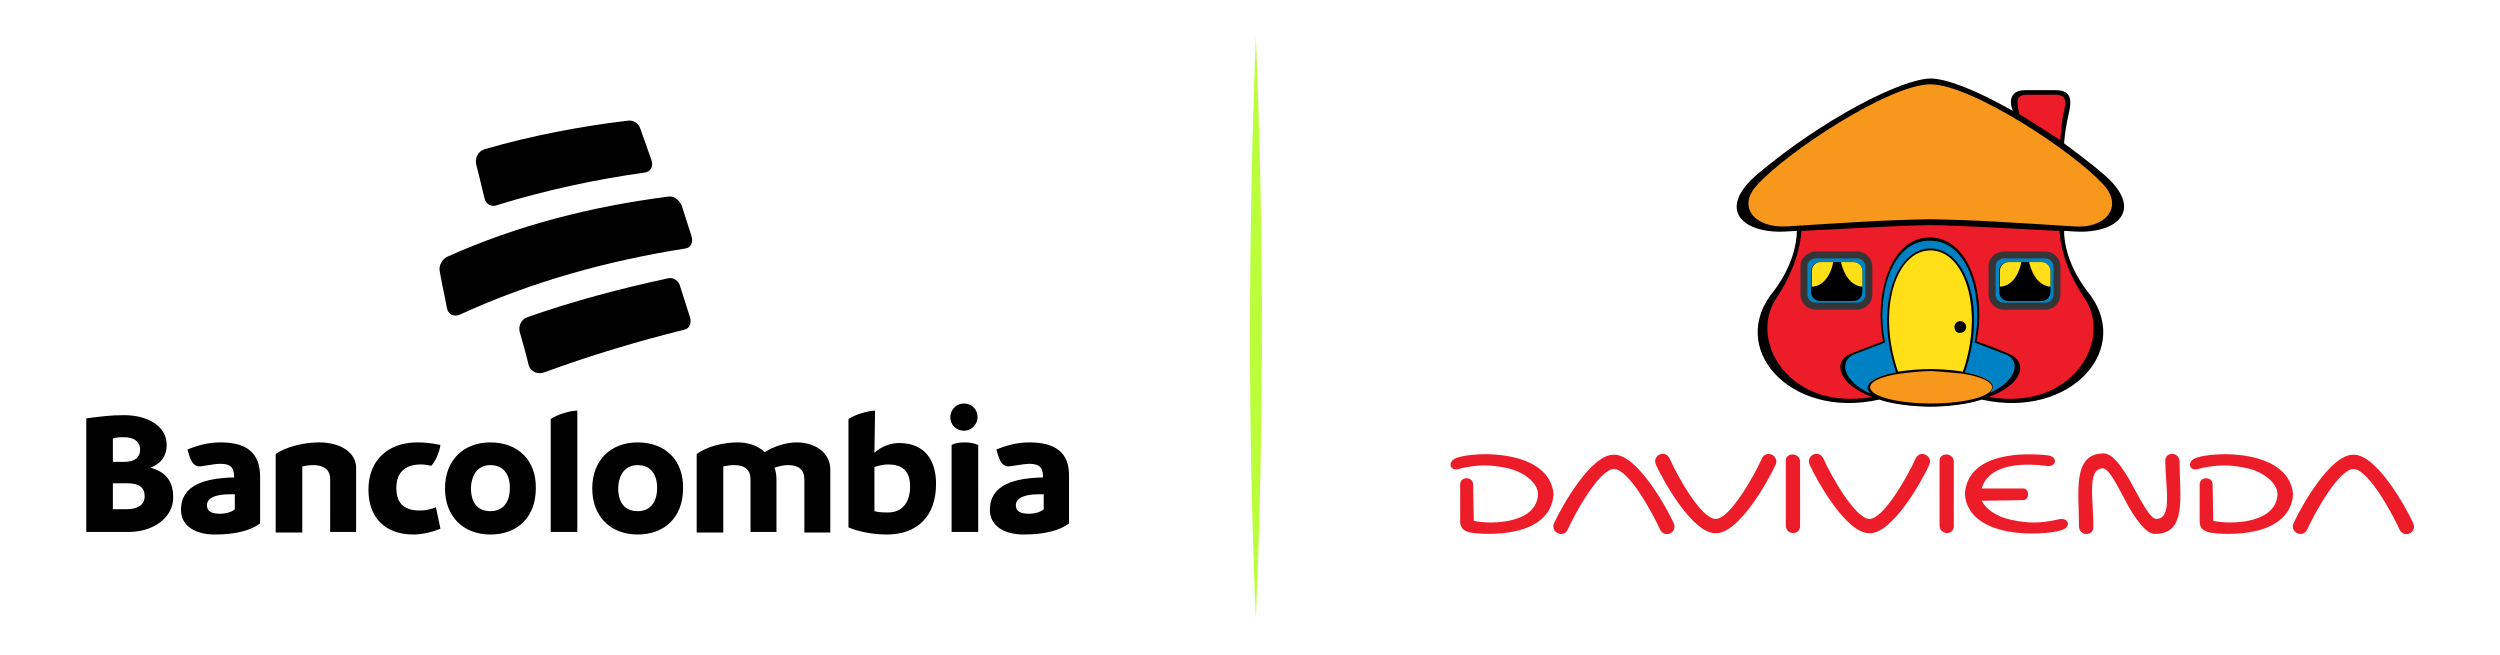 <?xml version="1.0" encoding="utf-8"?>
<!-- Generator: Adobe Illustrator 27.1.1, SVG Export Plug-In . SVG Version: 6.00 Build 0)  -->
<svg version="1.1" id="Capa_1" xmlns="http://www.w3.org/2000/svg" xmlns:xlink="http://www.w3.org/1999/xlink" x="0px" y="0px"
	 viewBox="0 0 385.4 100.9" style="enable-background:new 0 0 385.4 100.9;" xml:space="preserve">
<style type="text/css">
	.st0{fill-rule:evenodd;clip-rule:evenodd;fill:#BBFF3B;}
	.st1{fill-rule:evenodd;clip-rule:evenodd;fill:#EC1C28;}
	.st2{fill-rule:evenodd;clip-rule:evenodd;fill:#0081C4;}
	.st3{fill-rule:evenodd;clip-rule:evenodd;fill:#FFE018;}
	.st4{fill-rule:evenodd;clip-rule:evenodd;fill:#F7981D;}
	.st5{fill-rule:evenodd;clip-rule:evenodd;fill:#0085C4;}
	.st6{fill:none;stroke:#373435;stroke-width:1.072;stroke-miterlimit:22.926;}
	.st7{fill-rule:evenodd;clip-rule:evenodd;}
	.st8{fill:#EC1C28;}
</style>
<g>
	<path d="M148.6,62.2c-1.1,0-2.1,0.9-2.1,2.1c0,1.2,0.9,2.1,2.1,2.1c1.2,0,2.1-1,2.1-2.1C150.7,63.1,149.8,62.2,148.6,62.2 M89,63.3
		c-1.1,0-3.1,0.6-4.1,1.3V82H89V63.3z M134.9,63.3c-1,0-3.1,0.6-4.1,1.3v16.7c1.4,0.6,3.6,1.1,5.9,1.1c4.7,0,7.6-2.8,7.6-7.8
		c0-3.5-1.6-6.3-5.7-6.3c-1.3,0-2.7,0.5-3.8,1.5L134.9,63.3L134.9,63.3z M19.1,64c-2,0-3.6,0.2-5.8,0.5V82h6.6
		c3.6,0,6.8-2.1,6.8-5.3c0-2.4-1-3.9-3.5-4.6c1.6-0.6,2.5-1.8,2.5-3.5C25.7,65.7,22.8,64,19.1,64z M19.1,67.4c1.7,0,2.5,0.8,2.5,1.9
		c0,1.2-0.8,1.9-2.4,1.9h-1.8v-3.6C18,67.4,18.6,67.4,19.1,67.4z M64.3,68.2c-4.2,0-7.5,2.5-7.5,7.3c0,4.4,2.7,6.9,6.9,6.9
		c1.2,0,2.8-0.3,4.2-0.9l-0.7-3.3c-1,0.4-1.8,0.5-2.5,0.5c-2.6,0-3.6-1.3-3.6-3.5c0-2.1,1.1-3.6,3.8-3.6c0.4,0,1.2,0.1,1.6,0.2
		c0.6-0.7,1.2-1.9,1.4-3.2C66.5,68.3,65.4,68.2,64.3,68.2z M75.6,68.2c-4.1,0-7,2.7-7,7.1c0,4.3,2.8,7.1,7,7.1c4.2,0,7-2.7,7-7.1
		C82.7,71,79.9,68.2,75.6,68.2z M98.3,68.2c-4.1,0-7,2.7-7,7.1c0,4.3,2.8,7.1,7,7.1c4.2,0,7-2.7,7-7.1
		C105.4,71,102.6,68.2,98.3,68.2z M49.2,68.2c-2.2,0-5,0.6-6.7,1.8l0,12.1h4.1V71.9c0.5-0.1,1.1-0.2,1.7-0.2c1.6,0,2.6,0.7,2.6,2.2
		V82h4v-9.7C55,69.7,52.4,68.2,49.2,68.2z M113.7,68.2c-2.1,0-4.7,0.6-6.3,1.8l0,12.1h4.1V71.9c0.5-0.1,1.1-0.2,1.7-0.2
		c1.6,0,2.5,0.7,2.5,2.2V82h4v-8c0-0.7-0.1-1.4-0.3-1.9c0.6-0.2,1.3-0.4,2.1-0.4c1.6,0,2.5,0.7,2.5,2.2v8.2h4v-9.7
		c0-2.6-2.3-4.2-5.2-4.2c-1.6,0-3.5,0.6-4.9,1.5C116.8,68.7,115.4,68.2,113.7,68.2z M148.7,68.2c-0.8,0-1.5,0.1-2,0.4V82h4.1V68.6
		C150.1,68.3,149.5,68.2,148.7,68.2z M34,68.2c-1.8,0-3.4,0.4-5.1,1.1l0.3,1c0.4,1.2,0.9,1.6,1.6,1.6c0.3,0,2.3-0.4,3.1-0.4
		c1.5,0,2.2,0.4,2.2,2.1c-4.4,0.1-8.2,1.1-8.2,5c0,2.6,2.4,3.8,5.2,3.8c3.2,0,5.5-0.6,7-1.7v-7.2C40.1,69.7,37.9,68.2,34,68.2z
		 M158.7,68.2c-1.8,0-3.4,0.4-5.1,1.1l0.3,1c0.4,1.2,0.9,1.6,1.6,1.6c0.3,0,2.4-0.4,3.1-0.4c1.5,0,2.2,0.4,2.2,2.1
		c-4.4,0.1-8.2,1.1-8.2,5c0,2.6,2.4,3.8,5.2,3.8c3.2,0,5.5-0.6,7-1.7v-7.2C164.9,69.7,162.6,68.2,158.7,68.2z M136.9,71.6
		c2.1,0,3.4,0.9,3.4,3.4c0,2.2-1,4-3.4,4c-0.6,0-1.4,0-2.1-0.2v-6.8C135.4,71.8,136.1,71.6,136.9,71.6z M75.6,71.7
		c1.9,0,3,1.3,3,3.5c0,2.3-1.1,3.6-3,3.6c-1.9,0-3-1.2-3-3.6C72.7,73,73.8,71.7,75.6,71.7z M98.3,71.7c1.9,0,3,1.3,3,3.5
		c0,2.3-1.1,3.6-3,3.6c-1.9,0-3-1.2-3-3.6C95.4,73,96.5,71.7,98.3,71.7z M17.4,74.5h2.2c1.8,0,2.7,0.6,2.7,2c0,1.3-1,2-2.8,2h-2.1
		V74.5z M35.4,76.2h0.8v2.3c-0.4,0.4-1.3,0.7-2.3,0.7c-1.3,0-2-0.4-2-1.3C31.9,76.6,33.6,76.2,35.4,76.2z M160.1,76.2h0.8v2.3
		c-0.4,0.4-1.3,0.7-2.3,0.7c-1.3,0-2-0.4-2-1.3C156.6,76.6,158.3,76.2,160.1,76.2z M96.8,18.6C89.3,19.5,82,20.9,74.7,23
		c-1,0.3-1.5,1.4-1.3,2.3c0.5,2.1,0.8,3.1,1.3,5.3c0.2,0.9,1.1,1.4,2,1c7.5-2.3,14.9-3.9,22.7-5c0.9-0.1,1.4-1,1-2
		c-0.7-1.9-1-2.9-1.7-4.8C98.4,19,97.7,18.5,96.8,18.6z M103.1,30.3c-11.8,1.5-23.3,4.4-34.2,9.3c-0.8,0.4-1.3,1.4-1.1,2.3
		c0.4,2.3,0.7,3.4,1.1,5.6c0.2,1,1.1,1.4,2,1c11.1-5.1,22.8-8.3,34.8-10.2c0.8-0.1,1.2-1,0.9-1.9c-0.6-1.9-0.9-2.8-1.5-4.7
		C104.7,30.8,103.9,30.2,103.1,30.3z M103,42.9c-7.4,1.6-14.6,3.5-21.7,6c-0.9,0.3-1.4,1.3-1.2,2.2c0.6,2.1,0.9,3.1,1.4,5.2
		c0.3,1,1.4,1.5,2.4,1.1c7.1-2.6,14.4-4.8,21.7-6.6c0.7-0.2,1-1,0.8-1.8c-0.6-1.9-0.9-2.8-1.5-4.7C104.7,43.3,103.8,42.7,103,42.9z"
		/>
	<path class="st0" d="M193.6,5.5c-1.1,29.4-1.3,59.3,0,89.9C194.9,64.8,194.8,34.9,193.6,5.5"/>
	<path class="st1" d="M277.3,34.5c0.1,1.1,0,5.5-4.1,11.7c-4.3,6.8,2.5,18,16.1,15.2c3,1.1,6.2,1.2,8.3,1.2c2.1,0,5.4-0.1,8.3-1.2
		c13.6,2.9,20.3-8.4,16.1-15.2c-4.1-6.1-4.2-10.6-4.1-11.6L277.3,34.5z"/>
	<path class="st2" d="M297.6,62.4c-13.3-0.3-15.7-6.5-12.1-7.8c2.1-0.7,4.9-2,4.9-2c-1.4-6.9,0.9-15.7,7.1-15.7
		c6.2,0,8.5,9.1,7.1,15.9c0,0,2.8,1,4.9,1.8C313.1,56,310.9,62.1,297.6,62.4"/>
	<path class="st3" d="M292.6,57.6c-3.5-9.9-0.4-19.2,5-19.1c5.2,0,8.7,9,5,19.1c0,0-1.7-0.4-5.2-0.4
		C294.8,57.2,292.6,57.6,292.6,57.6"/>
	<path class="st4" d="M297.6,62.5c5.4,0,9.6-1.2,9.6-2.8c0-1.6-4.2-2.7-9.6-2.7c-5.4,0-9.6,1.1-9.6,2.7
		C288,61.4,292.2,62.5,297.6,62.5"/>
	<path class="st5" d="M279.9,39.3h6.4c1,0,1.8,0.8,1.8,1.8v4.3c0,1-0.8,1.8-1.8,1.8h-6.4c-1,0-1.8-0.8-1.8-1.8v-4.3
		C278,40.2,278.9,39.3,279.9,39.3z"/>
	<path class="st6" d="M279.9,39.3h6.4c1,0,1.8,0.8,1.8,1.8v4.3c0,1-0.8,1.8-1.8,1.8h-6.4c-1,0-1.8-0.8-1.8-1.8v-4.3
		C278,40.2,278.9,39.3,279.9,39.3z"/>
	<path class="st7" d="M279.2,41.8c0-0.8,0.6-1.4,1.4-1.4h5.1c0.8,0,1.4,0.6,1.4,1.4V45c0,0.8-0.6,1.4-1.4,1.4h-5.1
		c-0.8,0-1.4-0.6-1.4-1.4V41.8z"/>
	<path class="st3" d="M287.1,44.2c-2.3-0.2-3.1-2.9-3.3-3.8h1.9c0.8,0,1.4,0.6,1.4,1.4V44.2z"/>
	<path class="st3" d="M282.6,40.4c-0.1,0.8-0.9,3.7-3.3,3.8v-2.4c0-0.8,0.6-1.4,1.4-1.4H282.6z"/>
	<path class="st5" d="M308.9,39.3h6.4c1,0,1.8,0.8,1.8,1.8v4.3c0,1-0.8,1.8-1.8,1.8h-6.4c-1,0-1.8-0.8-1.8-1.8v-4.3
		C307,40.2,307.9,39.3,308.9,39.3z"/>
	<path class="st6" d="M308.9,39.3h6.4c1,0,1.8,0.8,1.8,1.8v4.3c0,1-0.8,1.8-1.8,1.8h-6.4c-1,0-1.8-0.8-1.8-1.8v-4.3
		C307,40.2,307.9,39.3,308.9,39.3z"/>
	<path class="st7" d="M308.2,41.8c0-0.8,0.6-1.4,1.4-1.4h5.1c0.8,0,1.4,0.6,1.4,1.4V45c0,0.8-0.6,1.4-1.4,1.4h-5.1
		c-0.8,0-1.4-0.6-1.4-1.4V41.8z"/>
	<path class="st3" d="M316.1,44.2c-2.3-0.2-3.1-2.9-3.3-3.8h1.9c0.8,0,1.4,0.6,1.4,1.4V44.2z"/>
	<path class="st3" d="M311.6,40.4c-0.1,0.8-0.9,3.7-3.3,3.8v-2.4c0-0.8,0.6-1.4,1.4-1.4H311.6z"/>
	<path class="st1" d="M310.9,17.8c-0.7-2.3-0.8-3.5,1.3-3.5h4.7c2.8-0.1,1.7,2.1,1.4,4.3c-0.4,2.8-0.4,3.7-0.4,3.7
		S310.9,17.8,310.9,17.8"/>
	<path class="st4" d="M297.6,34.3c-6.9,0-16.5,0.6-22.6,1.1c-4.7,0.4-8.3-3.2-5.2-6.6c6.7-7.2,22.9-16.3,27.9-16.3
		c5.2,0,21.2,9.1,27.9,16.3c3.1,3.4,0,6.6-4.7,6.6C315.5,35.3,304.5,34.3,297.6,34.3"/>
	<path class="st7" d="M301.3,50.4c0-0.5,0.4-0.9,0.9-0.9c0.5,0,0.9,0.4,0.9,0.9c0,0.5-0.4,0.9-0.9,0.9
		C301.7,51.4,301.3,51,301.3,50.4"/>
	<path class="st7" d="M310.3,17.1L310.3,17.1c-0.1-0.2-0.1-0.4-0.2-0.6c-0.3-1.2,0-2.6,2.1-2.6h4.7c2.7,0,2.4,1.9,2,3.7
		c-0.3,1.3-0.6,3-0.7,4.5c0,0,3.8,2.8,5.9,4.6c6.7,5.6,2.3,9.3-4,9c-0.6,0-1.3-0.1-1.9-0.1c0,1.9,0.6,5.3,3.5,9.2
		c7.4,8.8-2.4,19.9-16.2,16.8c-2.3,0.8-5.9,1.1-7.9,1.1c-2,0-5.6-0.3-7.9-1.1c-13.8,3.1-23.6-8-16.2-16.8c2.9-3.9,3.5-7.4,3.5-9.2
		l-1.9,0.1c-6.4,0.3-10.7-3.4-4-9c9.9-8.3,21.9-14.5,26.5-14.6C300.1,12.1,304.9,14,310.3,17.1 M297.6,33.8L297.6,33.8
		c-7.2,0.1-14,0.6-22.1,1.1c-5,0.3-7.8-3-4.6-6.4c4.6-5.1,20.4-15.5,26.7-15.5c6.3,0,22.1,10.4,26.7,15.5c3.1,3.4,0.3,6.8-4.6,6.4
		C311.6,34.4,304.8,33.9,297.6,33.8z M306.6,61.2L306.6,61.2c12.8,2.2,19-8.6,14.9-15c-3.2-4.7-3.9-8.6-4-10.6
		c-8.4-0.4-14.1-0.8-19.9-0.9c-5.8,0.1-11.5,0.5-19.9,0.9c-0.1,2-0.9,6-4,10.6c-4.1,6.5,2.2,17.2,14.9,15c-5.4-2-6.1-5.6-3.2-6.7
		c2.1-0.8,4.9-1.9,4.9-1.9c-1.4-6.9,1-16,7.2-16c6.2,0,8.7,9.1,7.2,16c0,0,2.8,1,4.9,1.9C312.7,55.7,312,59.2,306.6,61.2z
		 M311.3,17.6L311.3,17.6c-0.5-2.1-0.5-3,1.3-3l4,0c2.7-0.1,1.6,2,1.3,4c-0.1,1.2-0.2,2.2-0.3,3C315.4,20.2,313.3,18.8,311.3,17.6z
		 M302.9,57.4L302.9,57.4c3.5-10,0.1-19.1-5.3-19.1c-5.4,0-8.7,9.1-5.3,19.1c-2.7,0.5-4.4,1.4-4.4,2.4c0,0.3,0.2,0.6,0.5,0.9
		c-4.5-2-4.9-5.2-2.5-6.1c2.1-0.8,4.7-1.8,4.7-1.8c-1.4-6.7,0.7-15.7,6.9-15.7c6.2,0,8.3,9,6.9,15.7c0,0,2.6,1,4.7,1.8
		c2.4,0.8,2.1,4-2.4,6c0.3-0.3,0.5-0.6,0.5-0.9C307.3,58.8,305.6,57.9,302.9,57.4z M302.5,57.6L302.5,57.6c2.7,0.4,4.6,1.2,4.6,2.1
		c0,1.4-4.2,2.5-9.4,2.5c-5.2,0-9.4-1.1-9.4-2.5c0-0.9,1.8-1.7,4.6-2.1c0,0,3-0.4,4.9-0.4C299.5,57.3,302.5,57.6,302.5,57.6z
		 M297.6,56.9c-2.8,0-5,0.4-5,0.4c-3.3-9.6-0.3-18.7,5-18.7c5.3,0,8.3,9.1,5,18.7C302.6,57.3,300.5,56.9,297.6,56.9z"/>
	<path class="st8" d="M227.2,80.3c2.8,0.6,9.7,0.4,9.9-4.1c0-1.8-2.3-3.5-4.6-4c-2.7-0.6-4.5-0.6-7.3,0c-1.7,0.7-2.2-1-0.7-1.6
		c3-1.1,14.4-1.3,15,5.6c-0.5,6.8-10.5,6.3-12.8,5.9c-0.9-0.2-1.6-0.6-1.6-1.7v-5.7c0-1.3,2-1.3,2,0L227.2,80.3z"/>
	<path class="st8" d="M248.8,72.3c-2.2,0-6,6.8-7.1,9.3c-0.7,1.5-2.8,0.4-2.1-1c1.2-2.6,5.7-10.6,9.2-10.5c3.5-0.1,8,7.9,9.2,10.5
		c0.7,1.5-1.4,2.5-2.1,1C254.8,79.2,251.1,72.3,248.8,72.3"/>
	<path class="st8" d="M264.5,80c2.2,0,6-6.8,7.1-9.3c0.7-1.5,2.8-0.4,2.1,1c-1.2,2.6-5.7,10.6-9.2,10.5c-3.5,0.1-8-7.9-9.2-10.5
		c-0.7-1.5,1.4-2.5,2.1-1C258.5,73.2,262.2,80,264.5,80"/>
	<path class="st8" d="M277.5,71.2l0,9.9c0,1.5-2.2,1.4-2.2-0.1l0-9.9C275.2,69.7,277.5,69.7,277.5,71.2"/>
	<path class="st8" d="M288.2,80c2.2,0,6-6.8,7.1-9.3c0.7-1.5,2.8-0.4,2.1,1c-1.2,2.6-5.7,10.6-9.2,10.5c-3.5,0.1-8-7.9-9.2-10.5
		c-0.7-1.5,1.4-2.5,2.1-1C282.2,73.2,286,80,288.2,80"/>
	<path class="st8" d="M305.5,77.2c0.7,1.4,2.5,2.5,4.4,2.9c2.7,0.6,4.5,0.6,7.3,0c1.7-0.5,2.2,1.1,0.7,1.6c-3.1,1-14.4,1.4-15-5.5
		c0.4-6.6,9.4-6.4,12.8-6c1.7,0.2,1.3,2-0.4,1.6c-2.3-0.3-8.6-0.7-9.8,3.5l6.4,0c1,0,1,1.8,0,1.8L305.5,77.2z"/>
	<path class="st8" d="M341.2,80.3c2.8,0.6,9.7,0.4,9.9-4.1c0-1.8-2.3-3.5-4.6-4c-2.7-0.6-4.5-0.6-7.3,0c-1.7,0.7-2.2-1-0.7-1.6
		c3-1.1,14.4-1.3,15,5.6c-0.5,6.8-10.5,6.3-12.8,5.9c-0.9-0.2-1.6-0.6-1.6-1.7v-5.7c0-1.3,2-1.3,2,0L341.2,80.3z"/>
	<path class="st8" d="M362.8,72.3c-2.2,0-6,6.8-7.1,9.3c-0.7,1.5-2.8,0.4-2.1-1c1.2-2.6,5.7-10.6,9.2-10.5c3.5-0.1,8,7.9,9.2,10.5
		c0.7,1.5-1.4,2.5-2.1,1C368.8,79.2,365.1,72.3,362.8,72.3"/>
	<path class="st8" d="M301.2,71.2v9.9c0,1.5-2.2,1.4-2.2-0.1l0-9.9C298.9,69.7,301.2,69.7,301.2,71.2"/>
	<path class="st8" d="M328.2,78.2c-1.4-2.5-2.9-5.9-4-6c-2.6,0-1.4,5.1-1.5,9.1c0,1.4-2.2,1.4-2.2-0.2c0-5.1-1.1-11.2,3.8-11.2
		c1.4,0,2.8,2.1,4,4.1c1.4,2.5,3,5.9,4.1,6c2.6,0,1.4-5,1.4-9c0-1.4,2.2-1.4,2.2,0.2c0,5.1,1.2,11.1-3.7,11.1
		C330.9,82.4,329.4,80.2,328.2,78.2"/>
</g>
</svg>
